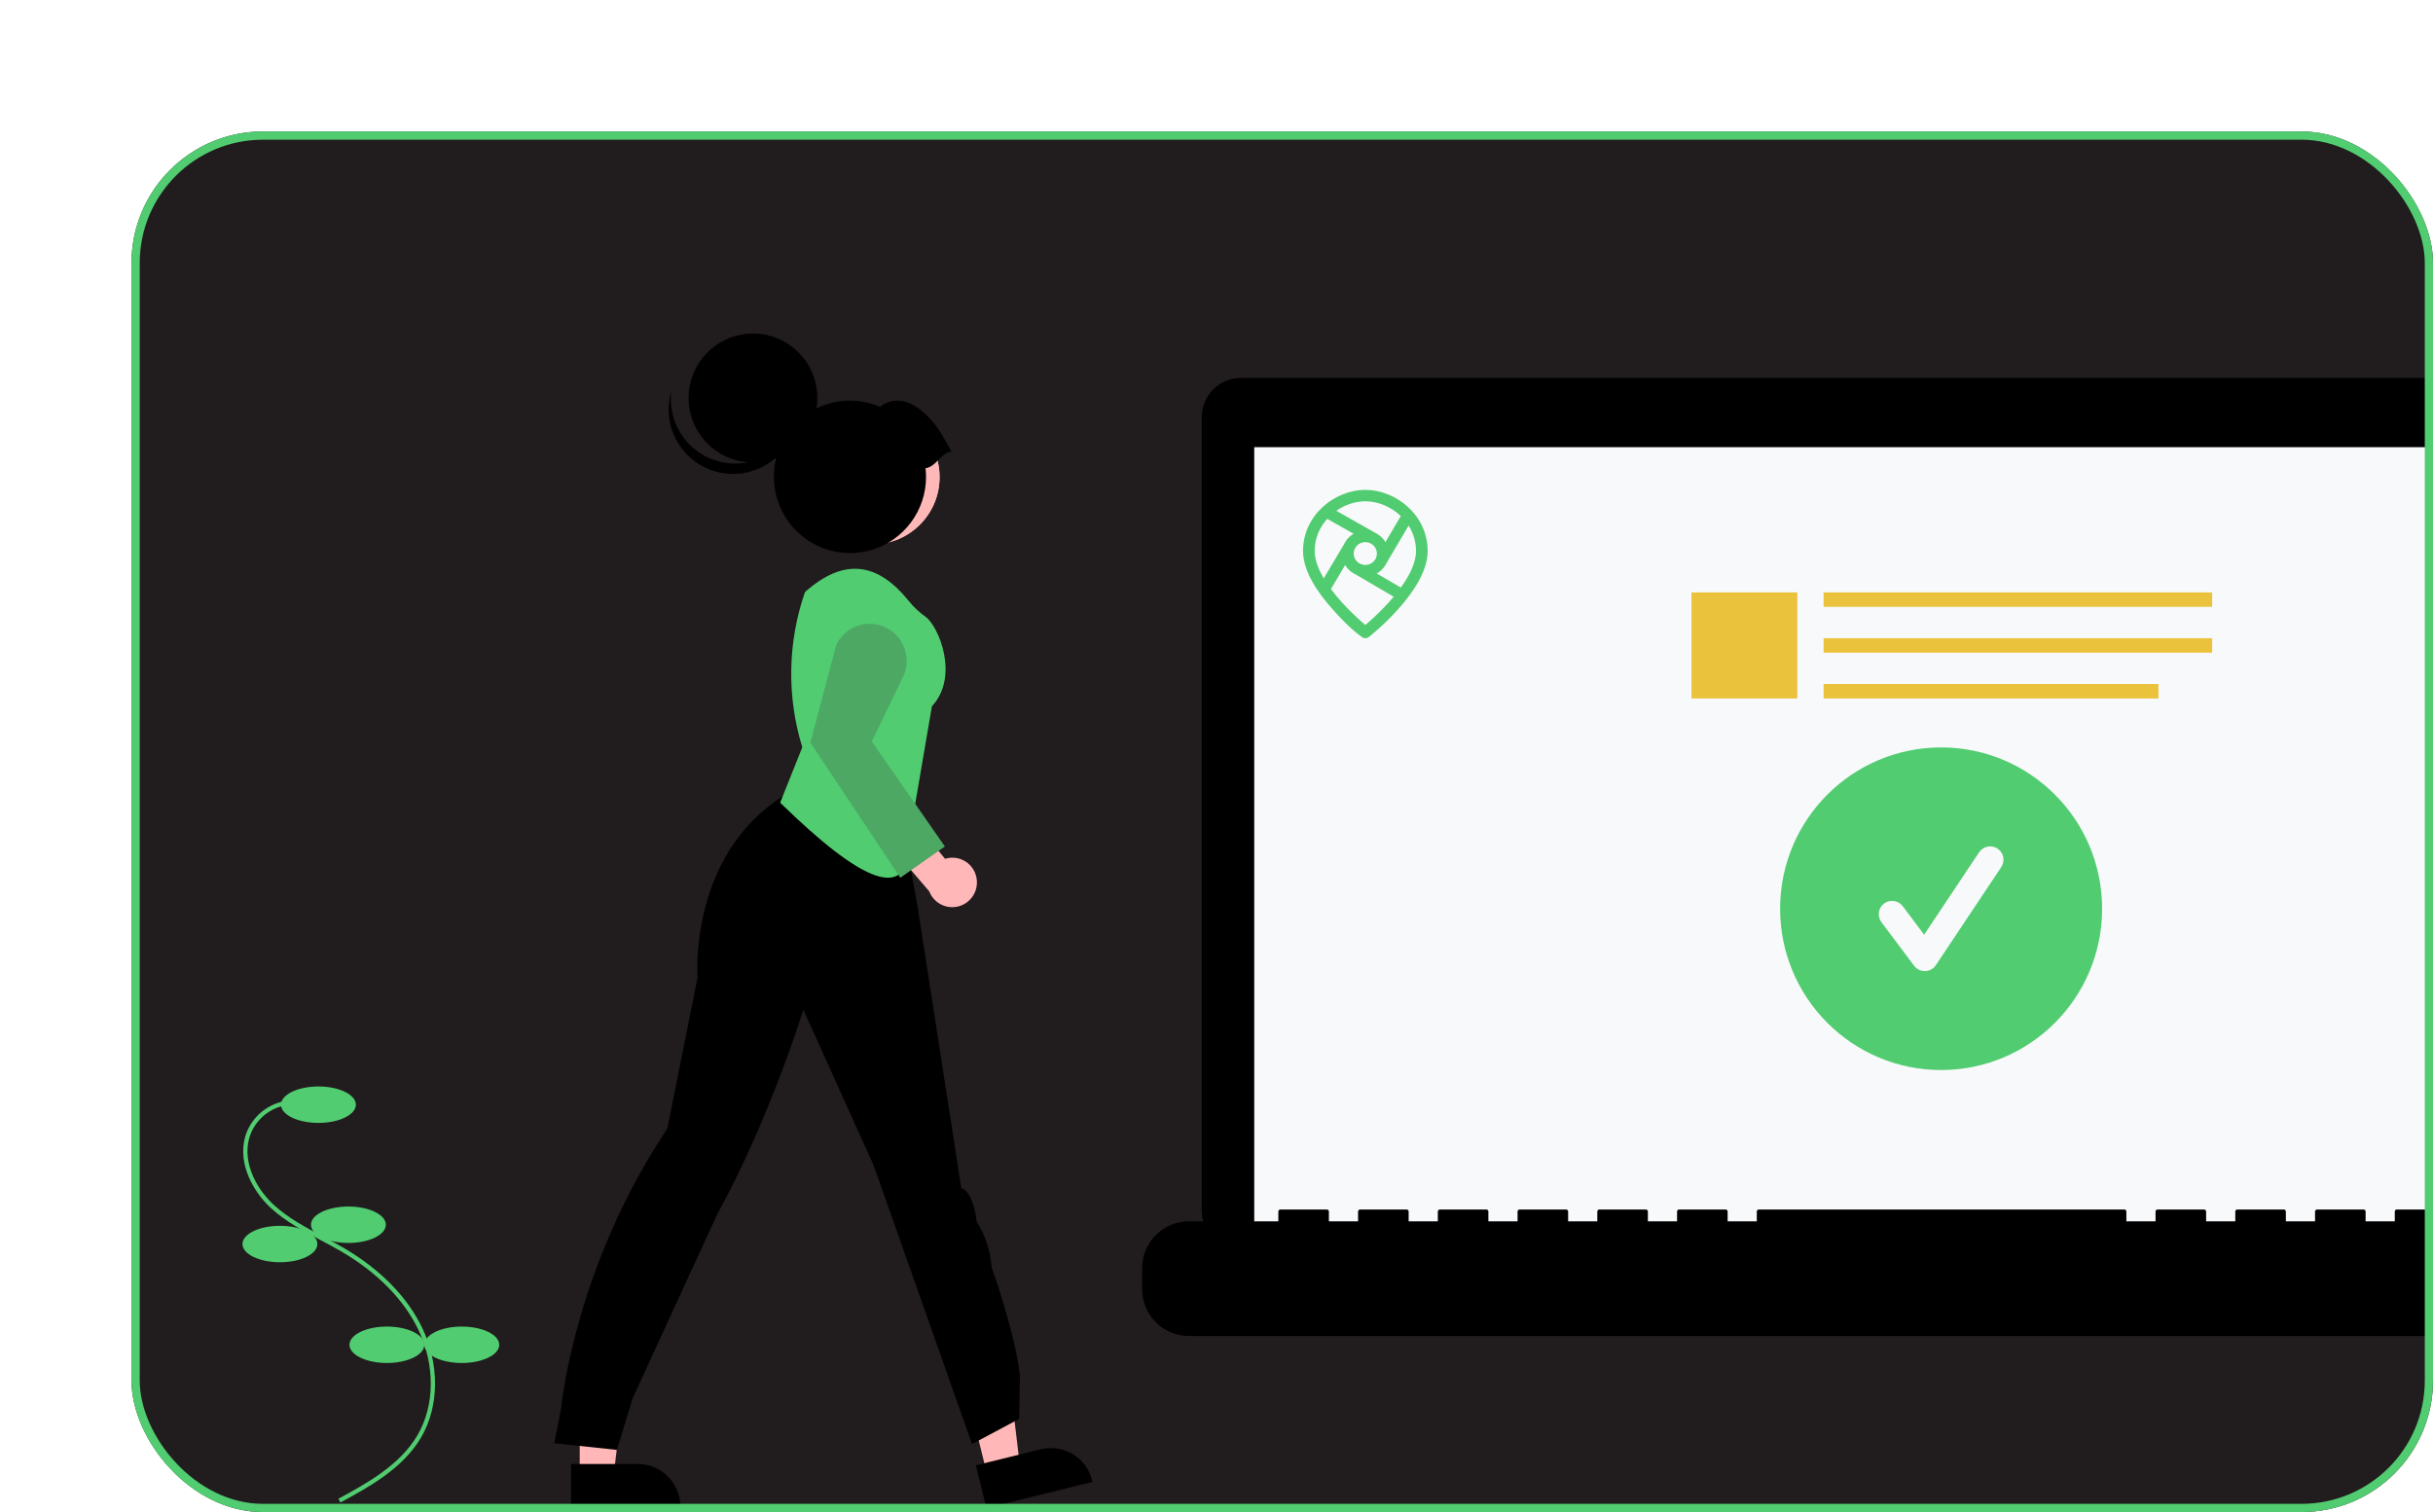 <svg width="296" height="184" viewBox="0 0 296 184" fill="none" xmlns="http://www.w3.org/2000/svg">
<g filter="url(#filter0_d_2631_29686)">
<g clip-path="url(#clip0_2631_29686)">
<rect width="280" height="168" rx="16" fill="#211C1E"/>
<path d="M25.417 166.837L25.169 166.379C28.489 164.579 32.621 162.34 34.779 158.666C36.906 155.043 36.954 150.124 34.904 145.828C33.158 142.172 29.953 138.897 25.634 136.356C24.782 135.855 23.887 135.38 23.023 134.92C20.932 133.81 18.77 132.662 16.987 131.033C14.532 128.789 12.675 125.024 14.059 121.67C14.515 120.599 15.26 119.678 16.212 119.011C17.163 118.344 18.282 117.958 19.442 117.896L19.471 118.417C18.409 118.473 17.384 118.827 16.512 119.438C15.64 120.049 14.957 120.892 14.539 121.873C13.252 124.989 15.018 128.526 17.338 130.647C19.072 132.232 21.204 133.364 23.266 134.459C24.136 134.921 25.036 135.399 25.897 135.906C30.306 138.5 33.583 141.853 35.373 145.603C37.497 150.054 37.442 155.16 35.228 158.93C32.996 162.73 28.794 165.008 25.417 166.837Z" fill="#51CC70"/>
<path d="M22.741 120.646C25.257 120.646 27.296 119.653 27.296 118.428C27.296 117.204 25.257 116.211 22.741 116.211C20.225 116.211 18.186 117.204 18.186 118.428C18.186 119.653 20.225 120.646 22.741 120.646Z" fill="#51CC70"/>
<path d="M26.387 135.254C28.903 135.254 30.943 134.262 30.943 133.037C30.943 131.812 28.903 130.82 26.387 130.82C23.872 130.82 21.832 131.812 21.832 133.037C21.832 134.262 23.872 135.254 26.387 135.254Z" fill="#51CC70"/>
<path d="M18.055 137.602C20.571 137.602 22.611 136.609 22.611 135.385C22.611 134.16 20.571 133.167 18.055 133.167C15.54 133.167 13.5 134.16 13.5 135.385C13.5 136.609 15.54 137.602 18.055 137.602Z" fill="#51CC70"/>
<path d="M31.071 149.862C33.587 149.862 35.626 148.87 35.626 147.645C35.626 146.42 33.587 145.428 31.071 145.428C28.555 145.428 26.516 146.42 26.516 147.645C26.516 148.87 28.555 149.862 31.071 149.862Z" fill="#51CC70"/>
<path d="M40.182 149.862C42.698 149.862 44.738 148.87 44.738 147.645C44.738 146.42 42.698 145.428 40.182 145.428C37.666 145.428 35.627 146.42 35.627 147.645C35.627 148.87 37.666 149.862 40.182 149.862Z" fill="#51CC70"/>
<path d="M90.152 50.239C94.657 50.239 98.31 46.579 98.31 42.064C98.31 37.549 94.657 33.889 90.152 33.889C85.647 33.889 81.994 37.549 81.994 42.064C81.994 46.579 85.647 50.239 90.152 50.239Z" fill="#FFB7B7"/>
<path d="M90.152 50.239C94.657 50.239 98.31 46.579 98.31 42.064C98.31 37.549 94.657 33.889 90.152 33.889C85.647 33.889 81.994 37.549 81.994 42.064C81.994 46.579 85.647 50.239 90.152 50.239Z" fill="#FFB8B8"/>
<path d="M54.53 163.506H58.654L60.616 147.565L54.529 147.565L54.53 163.506Z" fill="#FFB7B7"/>
<path d="M53.477 162.156L61.598 162.156C62.971 162.156 64.287 162.702 65.258 163.675C66.229 164.648 66.774 165.967 66.774 167.342V167.511L53.477 167.511L53.477 162.156Z" fill="black"/>
<path d="M104.077 163.369L108.081 162.382L106.186 146.433L100.275 147.891L104.077 163.369Z" fill="#FFB7B7"/>
<path d="M102.73 162.311L110.617 160.366C111.95 160.038 113.358 160.253 114.533 160.965C115.707 161.677 116.551 162.828 116.879 164.163L116.92 164.327L104.008 167.511L102.73 162.311Z" fill="black"/>
<path d="M51.435 159.621L52.292 155.228C52.292 155.228 53.869 138.269 65.186 121.342L68.87 102.956C68.87 102.956 67.776 89.038 78.335 81.504L81.59 79.257L93.004 79.913L95.64 94.375L100.951 128.595C100.951 128.595 102.322 128.724 102.836 132.681C103.88 134.343 104.498 136.238 104.635 138.197C104.635 138.197 107.353 145.712 108.081 151.244L107.995 156.658L102.256 159.723L90.293 125.819L81.736 106.864C81.736 106.864 77.618 120.219 71.31 131.66C71.31 131.66 62.671 150.4 60.945 154.207L59.06 160.438L51.435 159.621Z" fill="black"/>
<path d="M78.914 81.676L81.607 74.934C79.704 68.758 79.821 62.135 81.94 56.029L82.455 55.604C86.944 51.9 90.883 52.574 94.539 57.106C95.128 57.842 95.817 58.493 96.585 59.039C98.197 60.172 100.755 66.332 97.378 69.942L94.676 85.737C94.96 94.458 88.646 91.174 78.914 81.676Z" fill="#51CC70"/>
<path d="M102.828 90.987C102.774 90.553 102.625 90.136 102.392 89.766C102.159 89.396 101.848 89.081 101.481 88.844C101.114 88.608 100.699 88.454 100.266 88.396C99.834 88.337 99.394 88.374 98.977 88.504L94.605 83.252L90.772 85.136L97.05 92.466C97.314 93.153 97.821 93.72 98.475 94.057C99.128 94.395 99.882 94.481 100.594 94.299C101.307 94.116 101.928 93.679 102.339 93.068C102.751 92.458 102.925 91.717 102.828 90.987Z" fill="#FFB7B7"/>
<path d="M93.533 90.811L82.586 74.367L85.751 62.444C86.273 61.369 87.2 60.544 88.328 60.153C89.456 59.761 90.693 59.835 91.767 60.357C92.841 60.879 93.665 61.808 94.056 62.938C94.447 64.068 94.375 65.308 93.855 66.384L90.065 74.23L98.955 87.007L93.533 90.811Z" fill="#4DA864"/>
<path d="M75.608 40.273C79.93 40.273 83.434 36.762 83.434 32.43C83.434 28.098 79.93 24.587 75.608 24.587C71.285 24.587 67.781 28.098 67.781 32.43C67.781 36.762 71.285 40.273 75.608 40.273Z" fill="black"/>
<path d="M68.858 38.925C69.871 39.659 71.045 40.139 72.281 40.325C73.517 40.511 74.779 40.397 75.963 39.994C77.146 39.591 78.216 38.91 79.082 38.007C79.949 37.105 80.588 36.007 80.944 34.807C80.809 35.883 80.453 36.919 79.898 37.849C79.344 38.78 78.602 39.586 77.721 40.215C76.84 40.845 75.839 41.284 74.78 41.506C73.721 41.728 72.627 41.727 71.568 41.504C70.51 41.281 69.508 40.84 68.628 40.21C67.748 39.58 67.007 38.773 66.454 37.842C65.9 36.91 65.545 35.873 65.412 34.797C65.278 33.722 65.368 32.63 65.677 31.59C65.501 32.986 65.704 34.404 66.264 35.695C66.824 36.985 67.72 38.101 68.858 38.925Z" fill="black"/>
<path d="M99.748 38.934C98.382 36.482 97.859 35.458 96.097 33.968C94.54 32.649 92.623 32.262 91.078 33.511C89.249 32.72 87.215 32.54 85.276 32.999C83.338 33.459 81.599 34.532 80.319 36.061C79.037 37.589 78.283 39.491 78.166 41.484C78.05 43.476 78.578 45.453 79.672 47.121C80.766 48.789 82.368 50.059 84.239 50.742C86.111 51.425 88.152 51.485 90.06 50.913C91.969 50.34 93.641 49.167 94.831 47.566C96.02 45.965 96.663 44.022 96.663 42.026C96.661 41.675 96.64 41.325 96.6 40.977C97.943 40.788 98.405 39.123 99.748 38.934Z" fill="black"/>
<path d="M307.944 29.984H134.97C134.345 29.984 133.726 30.107 133.148 30.347C132.57 30.587 132.046 30.938 131.603 31.381C131.161 31.824 130.811 32.35 130.571 32.929C130.332 33.508 130.209 34.128 130.209 34.755V131.339C130.209 132.604 130.711 133.817 131.603 134.712C132.496 135.607 133.707 136.11 134.97 136.11H307.944C309.207 136.11 310.418 135.607 311.311 134.712C312.204 133.817 312.705 132.604 312.705 131.339V34.755C312.705 33.49 312.204 32.276 311.311 31.381C310.418 30.486 309.207 29.984 307.944 29.984Z" fill="black"/>
<path d="M306.322 38.416H136.592V134.365H306.322V38.416Z" fill="#F8F9FA"/>
<path d="M221.313 35.798C222.274 35.798 223.054 35.017 223.054 34.054C223.054 33.09 222.274 32.309 221.313 32.309C220.352 32.309 219.572 33.09 219.572 34.054C219.572 35.017 220.352 35.798 221.313 35.798Z" fill="black"/>
<path d="M313.198 132.62H300.908V131.424C300.908 131.393 300.902 131.362 300.89 131.334C300.878 131.305 300.86 131.279 300.838 131.257C300.816 131.235 300.79 131.217 300.762 131.205C300.733 131.193 300.702 131.187 300.671 131.187H294.992C294.961 131.187 294.93 131.193 294.901 131.205C294.873 131.217 294.846 131.235 294.824 131.257C294.803 131.279 294.785 131.305 294.773 131.334C294.761 131.362 294.755 131.393 294.755 131.424V132.62H291.206V131.424C291.206 131.393 291.2 131.362 291.188 131.334C291.176 131.305 291.158 131.279 291.136 131.257C291.114 131.235 291.088 131.217 291.06 131.205C291.031 131.193 291 131.187 290.969 131.187H285.29C285.259 131.187 285.228 131.193 285.199 131.205C285.171 131.217 285.144 131.235 285.122 131.257C285.1 131.279 285.083 131.305 285.071 131.334C285.059 131.362 285.053 131.393 285.053 131.424V132.62H281.504V131.424C281.504 131.393 281.497 131.362 281.486 131.334C281.474 131.305 281.456 131.279 281.434 131.257C281.412 131.235 281.386 131.217 281.357 131.205C281.329 131.193 281.298 131.187 281.267 131.187H275.588C275.557 131.187 275.526 131.193 275.497 131.205C275.468 131.217 275.442 131.235 275.42 131.257C275.398 131.279 275.381 131.305 275.369 131.334C275.357 131.362 275.351 131.393 275.351 131.424V132.62H271.801V131.424C271.801 131.393 271.795 131.362 271.783 131.334C271.772 131.305 271.754 131.279 271.732 131.257C271.71 131.235 271.684 131.217 271.655 131.205C271.627 131.193 271.596 131.187 271.565 131.187H265.886C265.854 131.187 265.824 131.193 265.795 131.205C265.766 131.217 265.74 131.235 265.718 131.257C265.696 131.279 265.679 131.305 265.667 131.334C265.655 131.362 265.649 131.393 265.649 131.424V132.62H262.099V131.424C262.099 131.393 262.093 131.362 262.081 131.334C262.069 131.305 262.052 131.279 262.03 131.257C262.008 131.235 261.982 131.217 261.953 131.205C261.925 131.193 261.894 131.187 261.863 131.187H256.183C256.152 131.187 256.122 131.193 256.093 131.205C256.064 131.217 256.038 131.235 256.016 131.257C255.994 131.279 255.977 131.305 255.965 131.334C255.953 131.362 255.947 131.393 255.947 131.424V132.62H252.397V131.424C252.397 131.393 252.391 131.362 252.379 131.334C252.367 131.305 252.35 131.279 252.328 131.257C252.306 131.235 252.28 131.217 252.251 131.205C252.223 131.193 252.192 131.187 252.161 131.187H246.481C246.45 131.187 246.42 131.193 246.391 131.205C246.362 131.217 246.336 131.235 246.314 131.257C246.292 131.279 246.275 131.305 246.263 131.334C246.251 131.362 246.245 131.393 246.245 131.424V132.62H242.695V131.424C242.695 131.393 242.689 131.362 242.677 131.334C242.665 131.305 242.648 131.279 242.626 131.257C242.604 131.235 242.578 131.217 242.549 131.205C242.52 131.193 242.49 131.187 242.459 131.187H197.971C197.94 131.187 197.909 131.193 197.88 131.205C197.852 131.217 197.825 131.235 197.804 131.257C197.782 131.279 197.764 131.305 197.752 131.334C197.74 131.362 197.734 131.393 197.734 131.424V132.62H194.185V131.424C194.185 131.393 194.179 131.362 194.167 131.334C194.155 131.305 194.137 131.279 194.115 131.257C194.093 131.235 194.067 131.217 194.039 131.205C194.01 131.193 193.979 131.187 193.948 131.187H188.269C188.238 131.187 188.207 131.193 188.178 131.205C188.149 131.217 188.123 131.235 188.101 131.257C188.079 131.279 188.062 131.305 188.05 131.334C188.038 131.362 188.032 131.393 188.032 131.424V132.62H184.483V131.424C184.483 131.393 184.476 131.362 184.465 131.334C184.453 131.305 184.435 131.279 184.413 131.257C184.391 131.235 184.365 131.217 184.337 131.205C184.308 131.193 184.277 131.187 184.246 131.187H178.567C178.536 131.187 178.505 131.193 178.476 131.205C178.447 131.217 178.421 131.235 178.399 131.257C178.377 131.279 178.36 131.305 178.348 131.334C178.336 131.362 178.33 131.393 178.33 131.424V132.62H174.78V131.424C174.78 131.393 174.774 131.362 174.762 131.334C174.751 131.305 174.733 131.279 174.711 131.257C174.689 131.235 174.663 131.217 174.634 131.205C174.606 131.193 174.575 131.187 174.544 131.187H168.865C168.833 131.187 168.803 131.193 168.774 131.205C168.745 131.217 168.719 131.235 168.697 131.257C168.675 131.279 168.658 131.305 168.646 131.334C168.634 131.362 168.628 131.393 168.628 131.424V132.62H165.078V131.424C165.078 131.393 165.072 131.362 165.06 131.334C165.048 131.305 165.031 131.279 165.009 131.257C164.987 131.235 164.961 131.217 164.932 131.205C164.904 131.193 164.873 131.187 164.842 131.187H159.162C159.131 131.187 159.101 131.193 159.072 131.205C159.043 131.217 159.017 131.235 158.995 131.257C158.973 131.279 158.956 131.305 158.944 131.334C158.932 131.362 158.926 131.393 158.926 131.424V132.62H155.376V131.424C155.376 131.393 155.37 131.362 155.358 131.334C155.346 131.305 155.329 131.279 155.307 131.257C155.285 131.235 155.259 131.217 155.23 131.205C155.201 131.193 155.171 131.187 155.14 131.187H149.46C149.398 131.187 149.337 131.212 149.293 131.257C149.249 131.301 149.224 131.361 149.224 131.424V132.62H145.674V131.424C145.674 131.393 145.668 131.362 145.656 131.334C145.644 131.305 145.627 131.279 145.605 131.257C145.583 131.235 145.557 131.217 145.528 131.205C145.499 131.193 145.469 131.187 145.438 131.187H139.758C139.695 131.187 139.635 131.212 139.591 131.257C139.547 131.301 139.522 131.361 139.522 131.424V132.62H128.636C127.89 132.62 127.152 132.768 126.463 133.054C125.774 133.34 125.148 133.759 124.62 134.287C124.093 134.816 123.675 135.443 123.389 136.134C123.104 136.824 122.957 137.564 122.957 138.312V140.885C122.957 142.395 123.555 143.842 124.62 144.91C125.686 145.977 127.13 146.577 128.636 146.577H313.198C314.704 146.577 316.149 145.977 317.214 144.91C318.279 143.842 318.877 142.395 318.877 140.885V138.312C318.877 137.564 318.73 136.824 318.445 136.134C318.159 135.443 317.741 134.816 317.214 134.287C316.686 133.759 316.06 133.34 315.371 133.054C314.682 132.768 313.944 132.62 313.198 132.62Z" fill="black"/>
<path fill-rule="evenodd" clip-rule="evenodd" d="M146.141 58.16C147.202 59.343 148.368 60.562 149.665 61.508L149.665 61.508C149.924 61.712 150.292 61.712 150.551 61.508C151.809 60.482 152.993 59.366 154.075 58.16C154.954 57.181 155.848 56.042 156.526 54.843C157.2 53.65 157.689 52.347 157.689 51.055C157.689 46.632 153.77 43.61 150.108 43.61C146.446 43.61 142.527 46.632 142.527 51.055C142.527 52.347 143.016 53.65 143.69 54.843C144.368 56.042 145.262 57.181 146.141 58.16ZM145.47 47.135C144.545 48.162 143.944 49.508 143.944 51.055C143.944 52.017 144.314 53.079 144.928 54.168C144.968 54.238 145.009 54.309 145.051 54.38L147.516 50.23C147.555 50.143 147.6 50.057 147.65 49.972C147.907 49.534 148.267 49.191 148.683 48.956L145.47 47.135ZM146.578 46.157C147.634 45.419 148.888 45.001 150.108 45.001C151.647 45.001 153.24 45.666 154.421 46.799L152.552 49.971C152.312 49.562 151.962 49.208 151.516 48.955C151.502 48.947 151.488 48.939 151.474 48.931C151.467 48.927 151.461 48.923 151.454 48.919L146.578 46.157ZM155.373 47.961L152.618 52.635C152.597 52.674 152.575 52.714 152.552 52.752C152.528 52.793 152.503 52.833 152.478 52.872L152.439 52.938C152.406 52.994 152.367 53.043 152.322 53.086C152.09 53.376 151.806 53.61 151.492 53.784L154.426 55.501C154.741 55.065 155.033 54.619 155.288 54.168C155.902 53.079 156.272 52.017 156.272 51.055C156.272 49.894 155.933 48.846 155.373 47.961ZM153.558 56.612C153.379 56.827 153.196 57.036 153.013 57.24C152.176 58.173 151.336 58.971 150.705 59.537C150.474 59.743 150.271 59.919 150.108 60.057C149.945 59.919 149.742 59.743 149.511 59.537C148.88 58.971 148.04 58.173 147.203 57.24C146.761 56.748 146.324 56.223 145.92 55.678L147.653 52.759C147.847 53.088 148.112 53.382 148.442 53.615C148.52 53.67 148.601 53.722 148.686 53.77C148.738 53.8 148.791 53.828 148.845 53.854L153.558 56.612ZM149.003 50.487L148.785 50.854C148.553 51.431 148.741 52.095 149.248 52.47L149.515 52.626C150.14 52.907 150.886 52.703 151.273 52.14L151.371 51.973C151.696 51.322 151.456 50.527 150.808 50.159C150.197 49.813 149.433 49.965 149.003 50.487Z" fill="#51CC70"/>
<path d="M253.133 56.086H205.859V57.846H253.133V56.086Z" fill="#EBC23B"/>
<path d="M253.133 61.661H205.859V63.421H253.133V61.661Z" fill="#EBC23B"/>
<path d="M246.602 67.235H205.859V68.995H246.602V67.235Z" fill="#EBC23B"/>
<path d="M202.665 56.087H189.783V68.996H202.665V56.087Z" fill="#EBC23B"/>
<path d="M220.157 114.211C230.975 114.211 239.744 105.423 239.744 94.583C239.744 83.742 230.975 74.954 220.157 74.954C209.34 74.954 200.57 83.742 200.57 94.583C200.57 105.423 209.34 114.211 220.157 114.211Z" fill="#51CC70"/>
<path d="M218.168 102.172C217.916 102.172 217.668 102.113 217.443 102C217.218 101.888 217.022 101.724 216.871 101.523L212.893 96.219C212.765 96.048 212.672 95.854 212.619 95.648C212.566 95.442 212.555 95.227 212.585 95.016C212.615 94.805 212.686 94.603 212.795 94.419C212.903 94.236 213.047 94.076 213.217 93.948C213.388 93.82 213.581 93.727 213.788 93.674C213.994 93.621 214.209 93.61 214.42 93.64C214.631 93.67 214.833 93.742 215.017 93.85C215.2 93.959 215.36 94.102 215.488 94.272L218.09 97.742L224.775 87.716C224.893 87.539 225.045 87.386 225.222 87.268C225.399 87.149 225.597 87.067 225.806 87.025C226.015 86.983 226.23 86.983 226.439 87.024C226.648 87.066 226.847 87.148 227.024 87.266C227.201 87.384 227.354 87.536 227.472 87.713C227.591 87.89 227.673 88.089 227.715 88.297C227.757 88.506 227.757 88.722 227.715 88.93C227.674 89.139 227.592 89.338 227.474 89.516L219.518 101.449C219.374 101.665 219.18 101.843 218.953 101.969C218.726 102.094 218.473 102.164 218.213 102.171C218.198 102.171 218.183 102.172 218.168 102.172Z" fill="#F8F9FA"/>
</g>
<rect x="0.5" y="0.5" width="279" height="167" rx="15.5" stroke="#51CC70"/>
</g>
<defs>
<filter id="filter0_d_2631_29686" x="0" y="0" width="296" height="184" filterUnits="userSpaceOnUse" color-interpolation-filters="sRGB">
<feFlood flood-opacity="0" result="BackgroundImageFix"/>
<feColorMatrix in="SourceAlpha" type="matrix" values="0 0 0 0 0 0 0 0 0 0 0 0 0 0 0 0 0 0 127 0" result="hardAlpha"/>
<feOffset dx="16" dy="16"/>
<feComposite in2="hardAlpha" operator="out"/>
<feColorMatrix type="matrix" values="0 0 0 0 0.086 0 0 0 0 0.078 0 0 0 0 0.082 0 0 0 1 0"/>
<feBlend mode="normal" in2="BackgroundImageFix" result="effect1_dropShadow_2631_29686"/>
<feBlend mode="normal" in="SourceGraphic" in2="effect1_dropShadow_2631_29686" result="shape"/>
</filter>
<clipPath id="clip0_2631_29686">
<rect width="280" height="168" rx="16" fill="white"/>
</clipPath>
</defs>
</svg>
